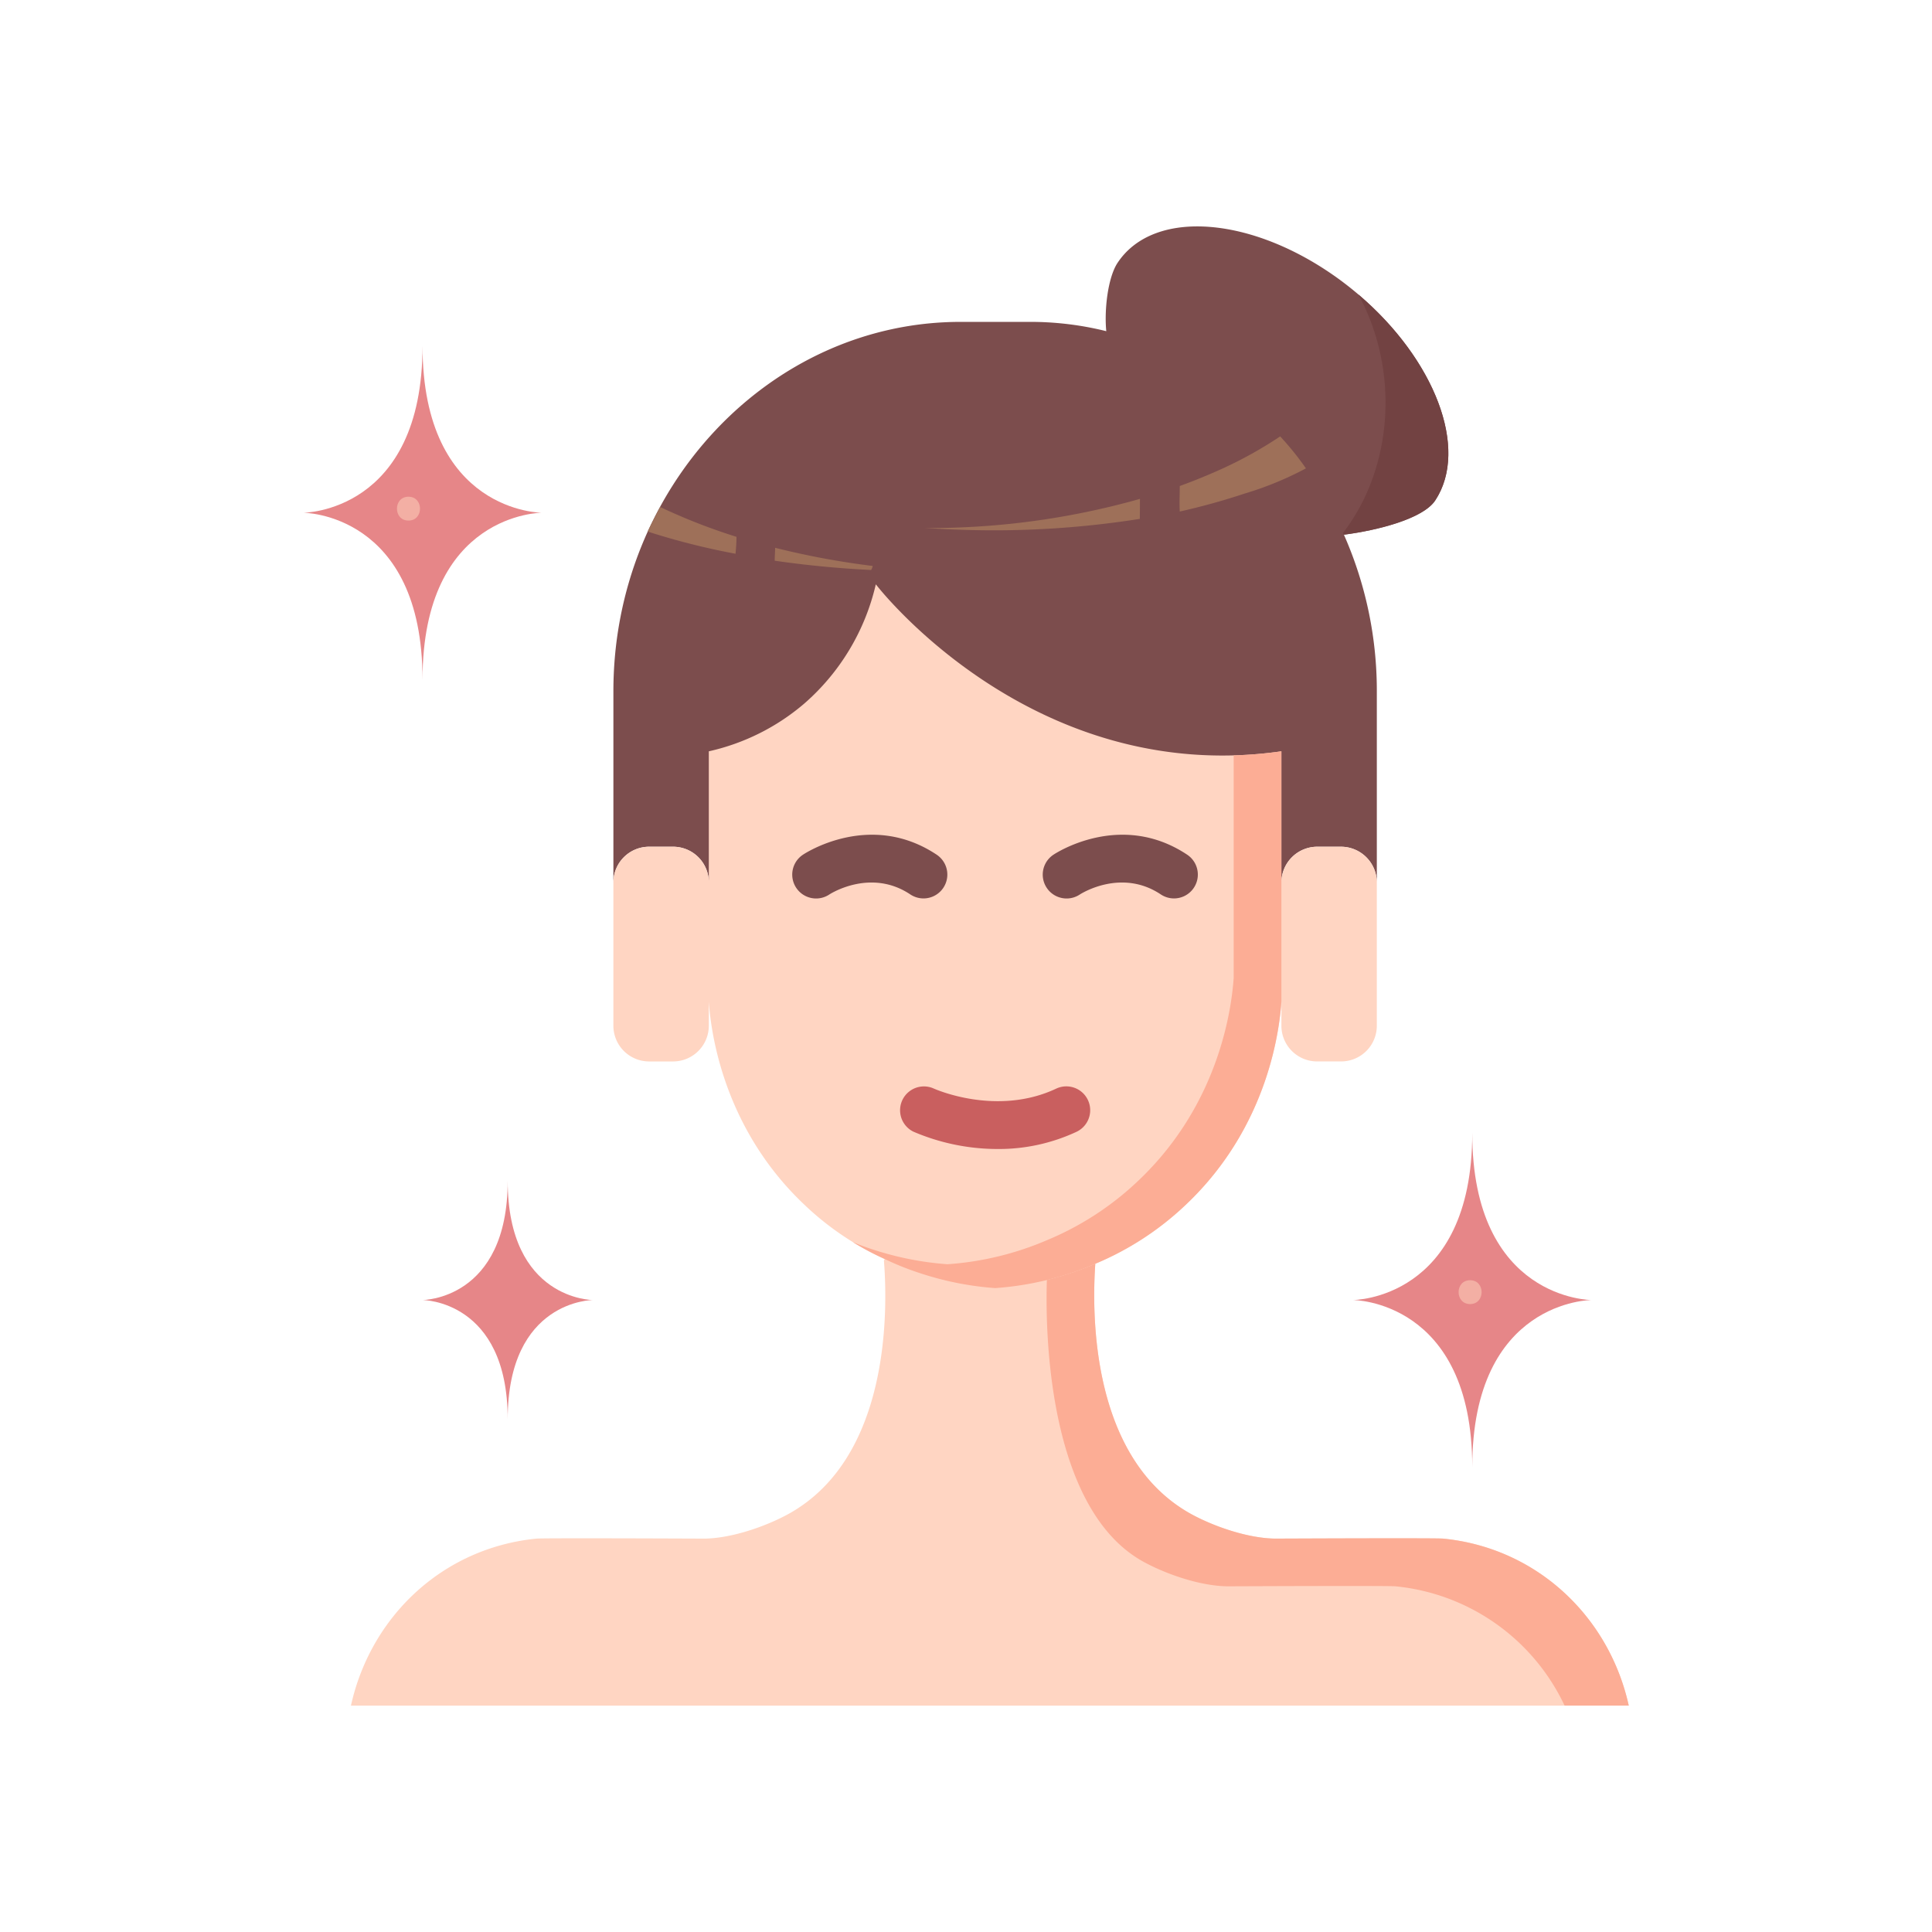 <svg xmlns="http://www.w3.org/2000/svg" xmlns:xlink="http://www.w3.org/1999/xlink" width="512" height="512" viewBox="0 0 512 512">
  <rect x="0" y="0" width="512" height="512" fill="#333333" stroke="none"/>
  <defs>
    <clipPath id="clip-Lekarna_ikona_2">
      <rect width="512" height="512"/>
    </clipPath>
  </defs>
  <g id="Lekarna_ikona_2" data-name="Lekarna_ikona – 2" clip-path="url(#clip-Lekarna_ikona_2)">
    <rect width="512" height="512" fill="#fff"/>
    <g id="nacin-mesto-uporabe-koza" transform="translate(77.363 59.002)">
      <path id="Path_7" data-name="Path 7" d="M209.15,15.613c-23.2-17.323-49.884-19.6-59.557-4.931-2.529,3.857-3.541,12.329-2.972,18.082A82.983,82.983,0,0,0,126.326,26.3H107.991C57.412,26.3,16,70.365,16,124.169v50.706a9.471,9.471,0,0,1,9.484-9.484h6.322a9.471,9.471,0,0,1,9.484,9.484l4.217-32.668c5.437-1.2,16.5-3.831,26.238-12.177,13.593-11.7,14.706-21.85,15.907-27.161,0,0,31.492,51.635,97.877,42.152l7.5,29.854a9.511,9.511,0,0,1,9.484-9.484h6.322a9.511,9.511,0,0,1,9.484,9.484V124.169a102.334,102.334,0,0,0-8.725-41.475c8.915-1.138,21.054-4.236,24.215-9.1,9.61-14.6-1.454-40.59-24.657-57.977Z" transform="translate(69.192 0)" fill="#7c4d4d"/>
      <path id="Path_8" data-name="Path 8" d="M294.441,268.9c-2.023-.19-44.257,0-44.257,0-7.208,0-16.5-3.161-22.761-6.639-26.238-14.731-26.112-52.666-25.163-66.2a78.785,78.785,0,0,0,24.025-15.68c22.318-21.117,24.847-47.608,25.29-53.741v6.322a9.471,9.471,0,0,0,9.484,9.484h6.322a9.471,9.471,0,0,0,9.484-9.484V95.03a9.511,9.511,0,0,0-9.484-9.484h-6.322a9.511,9.511,0,0,0-9.484,9.484V60.257C185.189,69.741,144.093,16,144.093,16a59.67,59.67,0,0,1-18.967,31.612,58.468,58.468,0,0,1-25.29,12.645V95.03a9.471,9.471,0,0,0-9.484-9.484H84.03a9.471,9.471,0,0,0-9.484,9.484v37.935a9.471,9.471,0,0,0,9.484,9.484h6.322a9.471,9.471,0,0,0,9.484-9.484v-6.322c.443,6.133,2.972,32.624,25.29,53.741A76.887,76.887,0,0,0,146.433,194.8l-.19.443c1.012,12.771,1.77,51.97-25.1,67.018-6.259,3.477-15.553,6.639-22.7,6.639,0,0-42.234-.19-44.257,0-24.974,2.466-44,20.738-49.188,44.257H343.629c-5.184-23.519-24.278-41.791-49.188-44.257Z" transform="translate(10.645 79.844)" fill="#ffd5c2"/>
      <g id="Group_3" data-name="Group 3" transform="translate(94.296 56.645)">
        <path id="Path_9" data-name="Path 9" d="M40.959,20.663c0,1.517-.126,3.035-.253,4.489a189.278,189.278,0,0,1-23.267-5.88v-.063c1.075-2.213,2.15-4.362,3.288-6.449A156.507,156.507,0,0,0,40.959,20.663Z" transform="translate(-17.44 5.954)" fill="#9e7059"/>
        <path id="Path_10" data-name="Path 10" d="M22.869,14.47a213.636,213.636,0,0,0,25.871,4.811,3.184,3.184,0,0,1-.43,1.068c-8.87-.43-17.425-1.283-25.549-2.459,0-1.176.107-2.244.107-3.42Z" transform="translate(10.886 15.056)" fill="#9e7059"/>
        <path id="Path_11" data-name="Path 11" d="M29.018,20.139c3.6.2,7.195.392,10.894.5a248.408,248.408,0,0,0,46.312-2.915c.013-1.77.038-3.534.032-5.3a204.719,204.719,0,0,1-57.237,7.72Z" transform="translate(44.183 4.139)" fill="#9e7059"/>
        <path id="Path_12" data-name="Path 12" d="M73.233,18.272a87.778,87.778,0,0,1-16.312,6.7,177.048,177.048,0,0,1-17.134,4.742c-.126-2.276,0-4.489,0-6.765,3.857-1.391,7.713-2.972,11.444-4.679A108.572,108.572,0,0,0,66.4,9.8a80.033,80.033,0,0,1,6.828,8.472Z" transform="translate(101.203 -9.8)" fill="#9e7059"/>
      </g>
      <path id="Path_13" data-name="Path 13" d="M188.44,161.571H171.433a55.514,55.514,0,0,0-44.826-31.612c-2.023-.19-44.257,0-44.257,0-7.208,0-16.5-3.161-22.761-6.639C35.627,109.854,33.667,66.482,34.236,48.779a84.88,84.88,0,0,0,12.835-4.3c-.948,13.53-1.075,51.465,25.163,66.2,6.259,3.477,15.553,6.639,22.761,6.639,0,0,42.234-.19,44.257,0C164.162,119.78,183.255,138.052,188.44,161.571Z" transform="translate(165.834 231.427)" fill="#fcad95"/>
      <path id="Path_14" data-name="Path 14" d="M78.612,39c0,44.257,31.612,44.257,31.612,44.257s-31.612,0-31.612,44.257C78.612,83.257,47,83.257,47,83.257S78.612,83.257,78.612,39Z" transform="translate(234.187 202.26)" fill="#e68688"/>
      <path id="Path_15" data-name="Path 15" d="M50.655,3.851c10.944,20.074,9.281,45.863-4.072,63.2.07.158.164.3.234.462,8.915-1.138,21.054-4.236,24.215-9.1,9-13.675-.133-37.328-20.377-54.556Z" transform="translate(231.967 15.182)" fill="#724242"/>
      <path id="Path_16" data-name="Path 16" d="M139.644,23V89.385c-.443,6.133-2.972,32.624-25.29,53.741a78.785,78.785,0,0,1-24.025,15.68,80.979,80.979,0,0,1-26.554,6.449,82.125,82.125,0,0,1-20.169-4.046,74.1,74.1,0,0,1-9.1-3.667,73.463,73.463,0,0,1-8.472-4.489c1.707.7,3.351,1.328,4.931,1.834a82.125,82.125,0,0,0,20.169,4.046,80.979,80.979,0,0,0,26.554-6.449,78.785,78.785,0,0,0,24.025-15.68C124.028,115.687,126.557,89.2,127,83.063V24.075A110.1,110.1,0,0,0,139.644,23Z" transform="translate(122.575 117.101)" fill="#fcad95"/>
      <path id="Path_17" data-name="Path 17" d="M30.571,41c0,31.612,22.571,31.612,22.571,31.612s-22.571,0-22.571,31.612C30.571,72.612,8,72.612,8,72.612S30.571,72.612,30.571,41Z" transform="translate(26.612 212.905)" fill="#e68688"/>
      <path id="Path_18" data-name="Path 18" d="M34.612,6c0,44.257,31.612,44.257,31.612,44.257s-31.612,0-31.612,44.257C34.612,50.257,3,50.257,3,50.257S34.612,50.257,34.612,6Z" transform="translate(0 26.62)" fill="#e68688"/>
      <g id="Group_4" data-name="Group 4" transform="translate(132.621 162.208)">
        <path id="Path_19" data-name="Path 19" d="M58.258,43.38a6.347,6.347,0,0,1-3.5-1.062c-10.426-6.961-21.028-.266-21.471.025A6.323,6.323,0,0,1,26.3,31.8c.721-.481,17.937-11.684,35.462,0A6.323,6.323,0,0,1,58.258,43.38Z" transform="translate(-23.502 -26.497)" fill="#7c4d4d"/>
      </g>
      <g id="Group_5" data-name="Group 5" transform="translate(161.057 228.854)">
        <path id="Path_20" data-name="Path 20" d="M54.007,53.68a56.655,56.655,0,0,1-22.381-4.6A6.321,6.321,0,0,1,37,37.64c.31.139,16.723,7.5,32.554.006a6.323,6.323,0,0,1,5.393,11.437A48.611,48.611,0,0,1,54.007,53.68Z" transform="translate(-27.999 -37.038)" fill="#c95f5f"/>
      </g>
      <g id="Group_6" data-name="Group 6" transform="translate(199.006 162.208)">
        <path id="Path_21" data-name="Path 21" d="M68.758,43.38a6.347,6.347,0,0,1-3.5-1.062c-10.426-6.961-21.022-.266-21.471.025A6.323,6.323,0,0,1,36.8,31.8c.721-.481,17.937-11.684,35.462,0A6.323,6.323,0,0,1,68.758,43.38Z" transform="translate(-34.002 -26.497)" fill="#7c4d4d"/>
      </g>
      <g id="Group_7" data-name="Group 7" transform="translate(27.834 72.635)">
        <path id="Path_22" data-name="Path 22" d="M9.982,12.329c-4.065,0-4.078,6.322,0,6.322S14.053,12.329,9.982,12.329Z" transform="translate(-6.928 -12.329)" fill="#f3afa4"/>
        <path id="Path_23" data-name="Path 23" d="M54.479,45.17c-4.065,0-4.072,6.322,0,6.322S58.55,45.17,54.479,45.17Z" transform="translate(229.917 162.465)" fill="#f3afa4"/>
      </g>
    </g>
  </g>
</svg>
